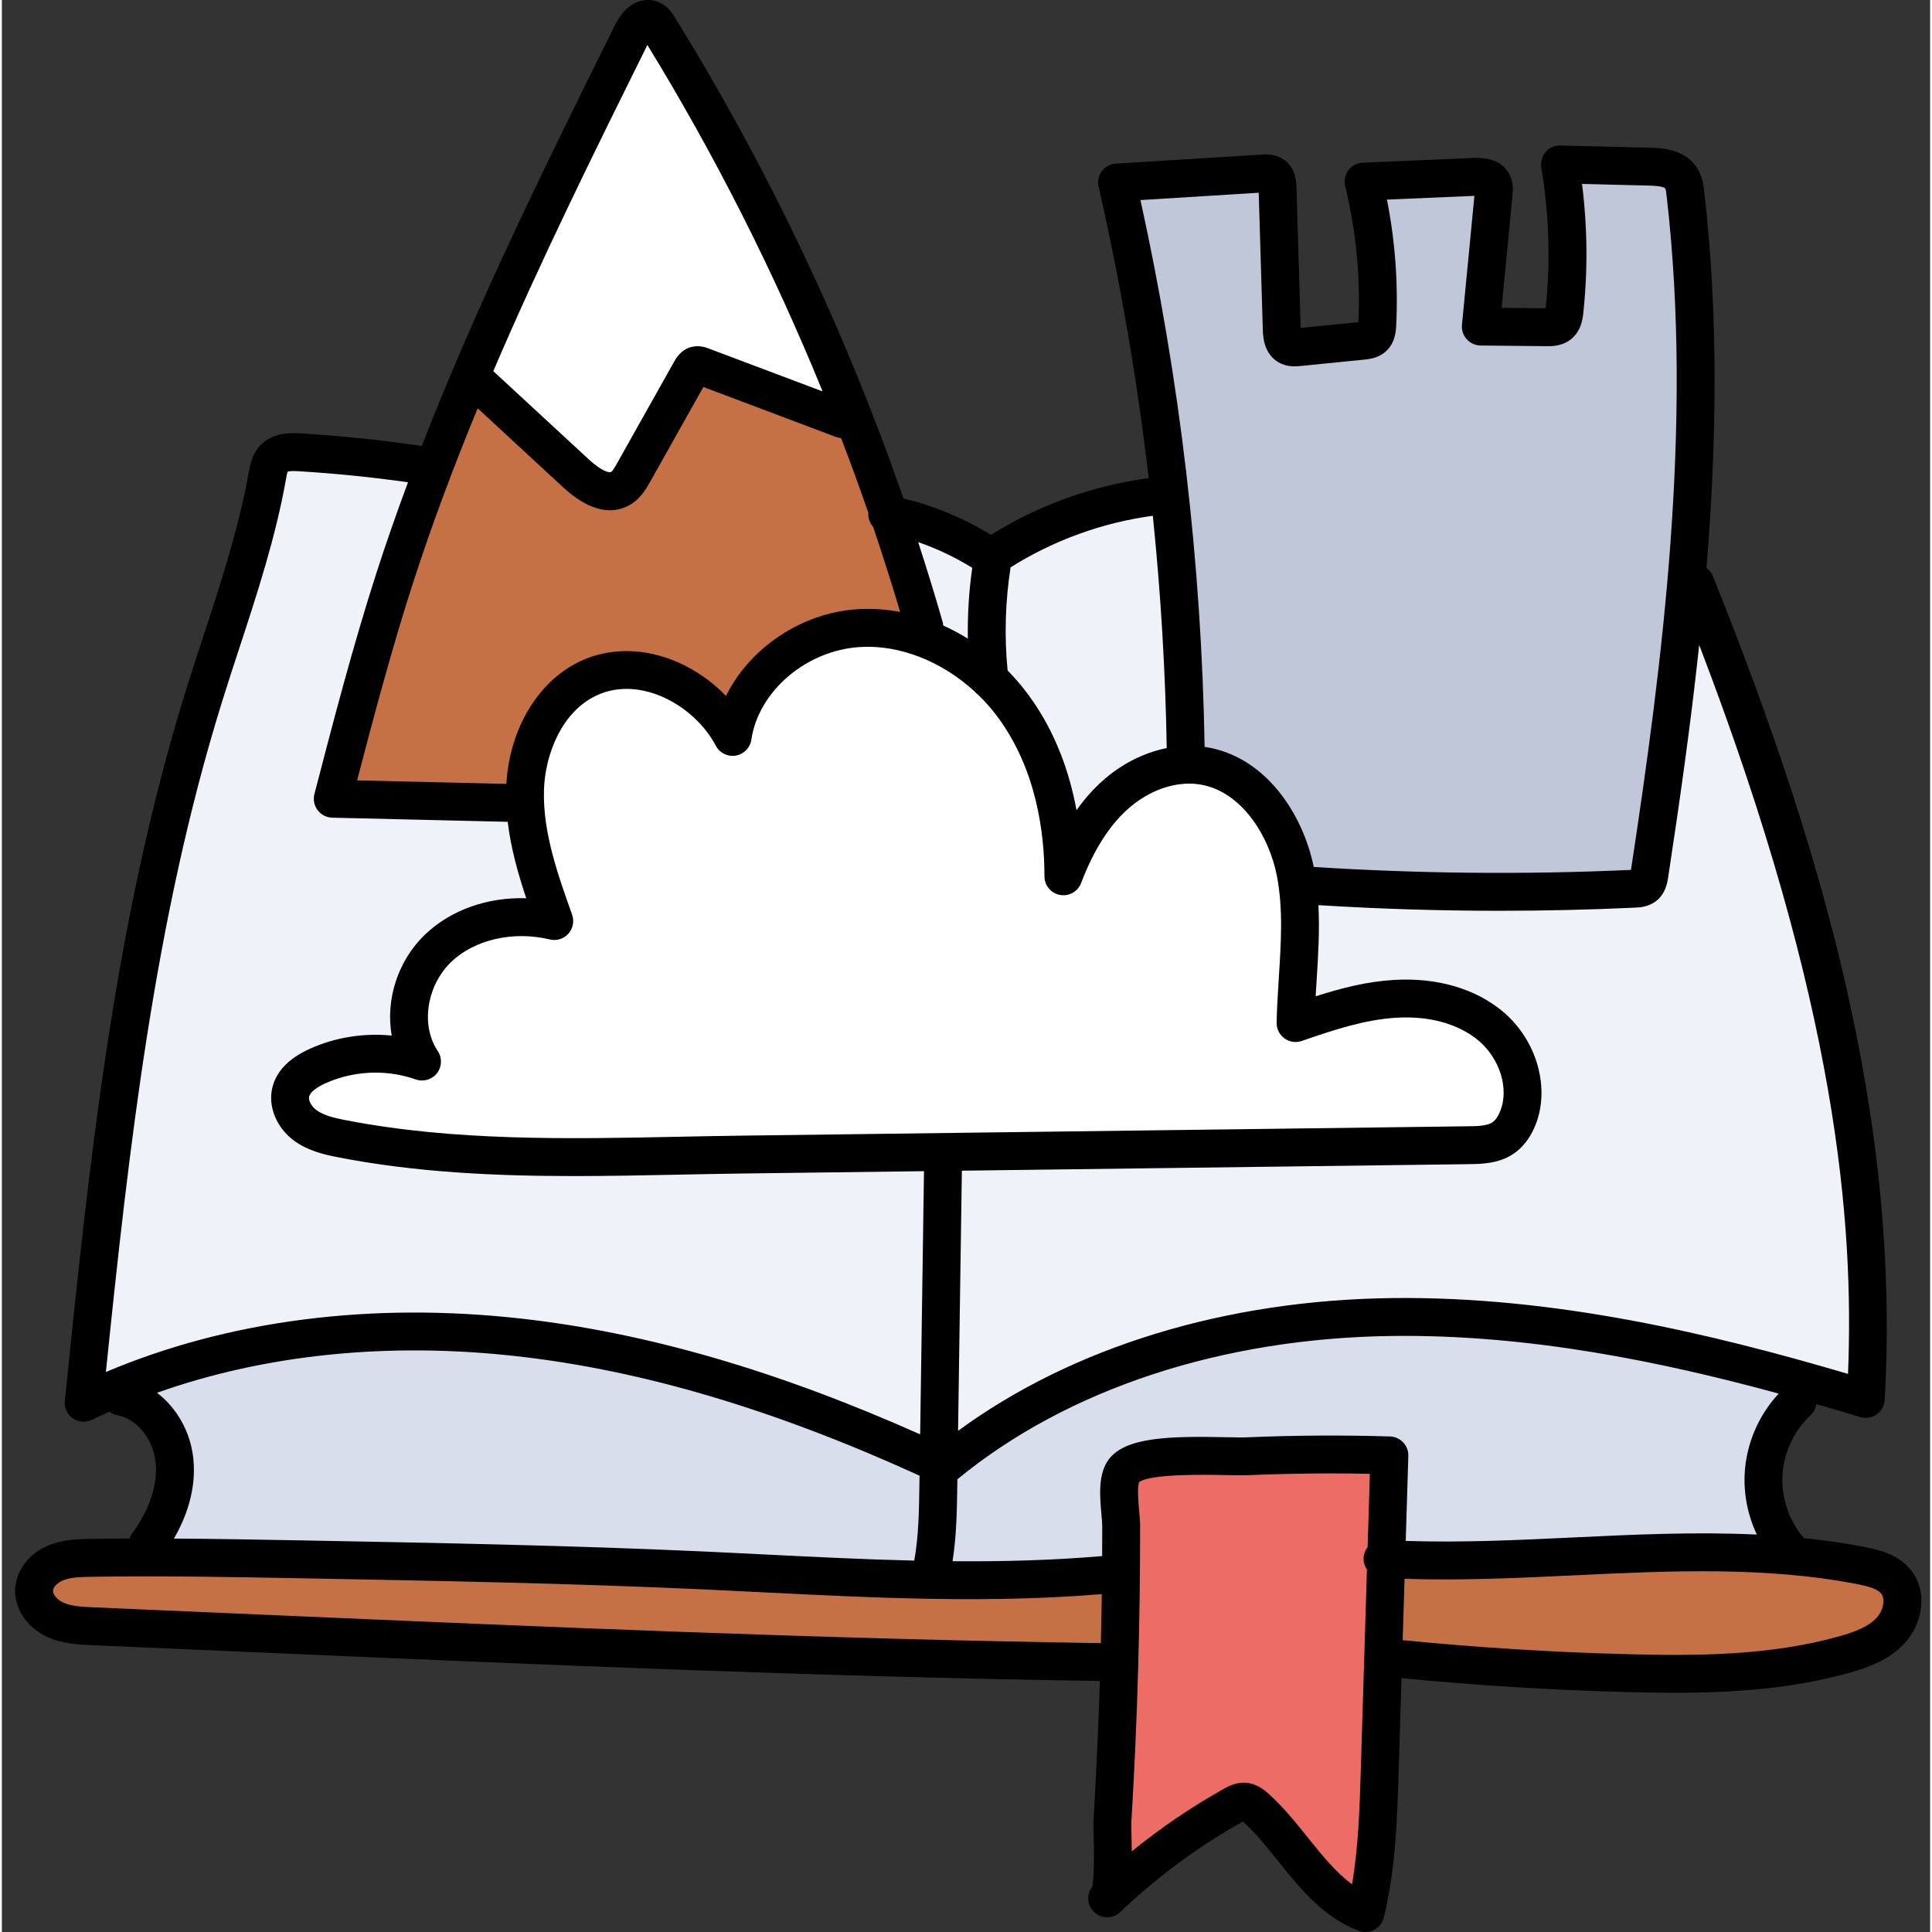 <svg height="511pt" viewBox="-3 0 511 511.999" width="511pt" xmlns="http://www.w3.org/2000/svg"><rect x="-3" y="0" width="511" height="511.999" fill="#333333" stroke="none"/><path d="m158.105 129.156c-2.285 0-5.086-1.516-8.324-4.508l-27.344-25.27 1.113-2.594c12.867-30.051 27.777-60.117 40.934-86.645l3.215-6.48 3.781 6.168c17.945 29.301 33.664 60.383 46.723 92.391l3.457 8.48-38.742-14.586c-.387-.148-.945-.359-1.562-.359-.223 0-.434.027-.637.082-1.047.281-1.609 1.145-2.059 1.926l-15.211 27.09c-.945 1.672-1.715 2.918-2.961 3.668-.695.418-1.516.637-2.383.637zm0 0" fill="#fff"/><path d="m440.453 442.562c-4.535 0-8.836-.094-12.074-.176-20.035-.5-40.402-1.762-60.543-3.746l-3.719-.367.738-24.02 4.008.137c3.316.113 6.844.168 10.484.168 11.41 0 22.926-.543 34.059-1.07l.324-.016c11.074-.531 22.531-1.078 33.973-1.078 16.324 0 29.641 1.117 41.914 3.52 3.133.613 6.637 1.477 8.578 3.961 2.609 3.301 1.328 8.539-1.359 11.488-3.027 3.309-7.461 4.895-11.805 6.117-16.133 4.555-33.168 5.082-44.578 5.082zm0 0" fill="#c67045"/><path d="m247.465 306.289 138.25-1.781c2.973-.035 6.668-.078 9.617-2.055 1.836-1.227 3.293-3.152 4.34-5.723 3.375-8.316.258-19.062-7.418-25.547-5.805-4.898-14.035-7.598-23.168-7.598-.992 0-2.012.031-3.02.098-5.848.367-11.738 1.613-19.691 4.156l-5.535 1.77.324-5.801c.078-1.449.168-2.91.262-4.34.387-5.984.824-12.762.469-19.371l-.242-4.484 4.477.273c16.109.984 32.121 1.484 47.59 1.484 11.977 0 24.062-.281 35.922-.836.957-.047 2.27-.109 3.297-.926 1.262-1 1.52-2.637 1.691-3.719 2.73-17.973 5.84-39.312 8.199-61.395l7.715-1.008c38.531 100.598 41.109 159.332 39.699 194.762l-.203 5.125-4.922-1.449c-31.559-9.285-73.312-19.945-116.418-19.945-1.055 0-2.109.008-3.164.02-43.152.516-83.203 12.738-112.773 34.418l-6.48 4.75zm0 0" fill="#f0f2fa"/><path d="m253.578 417.758c-1.562 0-3.125-.008-4.684-.02l-4.641-.039.723-4.582c1.012-6.434 1.113-12.949 1.211-19.25l.059-3.754 1.43-1.176c29.816-24.523 71.684-38.336 117.883-38.898 1.043-.012 2.086-.02 3.129-.02 29.742 0 61.594 4.902 100.23 15.43l6.379 1.738-4.5 4.844c-4.742 5.102-7.641 11.98-7.953 18.867-.219 4.801.766 9.664 2.852 14.07l2.848 6.023-6.656-.32c-4.484-.215-9.121-.316-14.168-.316-11.379 0-22.871.547-33.984 1.074l-.105.004c-11.109.531-22.594 1.082-34.191 1.082-3.668 0-7.215-.055-10.543-.168l-3.988-.137.812-26.484c.008-.273-.086-.539-.266-.727-.191-.203-.441-.312-.715-.324-5.168-.156-10.438-.238-15.66-.238-7.293 0-14.672.156-21.93.469-.461.02-1.008.027-1.629.027-1.191 0-2.68-.031-4.316-.066-2.727-.055-4.781-.078-6.66-.078-8.77 0-18.129.52-21.016 4.367-1.98 2.648-1.523 7.719-1.156 11.793.129 1.418.227 2.57.227 3.441.008 1.977 0 3.98-.012 5.984l-.023 5.664-3.641.316c-10.867.945-22.43 1.402-35.344 1.402zm0 0" fill="#d8deec"/><path d="m393.887 235.324c-16.469 0-33.121-.531-49.496-1.582l-3.051-.199-.613-2.992c-2.59-12.668-11.434-26.43-25.336-28.625l-3.605-.391-.059-3.527c-.816-48.355-6.504-96.844-16.906-144.129l-1.004-4.562 40.125-2.484 1.223 40.547c.047 1.723.32 4.117 2.172 5.184.621.352 1.336.52 2.238.52.461 0 .906-.047 1.266-.082l16.797-1.68c1.051-.102 2.469-.238 3.52-1.238 1.207-1.148 1.301-2.992 1.355-3.98.523-10.891-.277-21.801-2.391-32.434l-.906-4.578 32.434-1.383-3.742 38.738c-.023.273.074.566.27.785.188.211.445.328.727.328l17.793.184c1.238 0 2.527-.113 3.57-.926 1.516-1.176 1.727-3.238 1.84-4.348 1.176-11.027 1.066-22.203-.328-33.23l-.582-4.613 22.391.555c3.918.098 5.93.676 7.168 2.051l.281.312.211.359c.516.891.703 1.902.887 3.574 7.121 61.473-1.145 124.969-9.453 179.652l-.492 3.246-3.281.148c-11.555.531-23.34.801-35.02.801zm0 0" fill="#bfc7d8"/><path d="m148.82 305.625c-17.039 0-39.438-.555-61.566-4.859-3.215-.629-6.562-1.398-9.176-3.281-2.289-1.668-4.266-4.707-3.559-7.766.594-2.473 2.785-4.562 6.516-6.254 4.641-2.098 9.82-3.207 14.98-3.207 4.109 0 8.141.684 11.98 2.023.121.043.23.062.344.062.316 0 .613-.145.812-.402.262-.344.281-.816.039-1.172-5.699-8.465-3.883-21.082 4.117-28.742 5.273-5.051 13.07-7.949 21.395-7.949 2.84 0 5.68.336 8.438 1 .074.02.152.027.23.027.293 0 .574-.121.77-.34.246-.277.324-.668.195-1.023-3.941-11.078-8.02-22.535-7.68-34.469.293-10.652 5.469-23.648 16.367-28.66 2.965-1.359 6.168-2.047 9.52-2.047 10.684 0 21.867 7.074 27.191 17.203.176.328.527.543.902.543.055 0 .109-.004.168-.016.445-.074.777-.418.844-.855 2.176-14.699 16.469-26.984 32.535-27.965.75-.047 1.523-.07 2.293-.07 10.785 0 22.082 4.699 30.996 12.887l.219.203.188.234c.016.016.078.086.246.207l.227.168.207.199c2.078 2.023 3.977 4.191 5.637 6.438 10.82 14.719 13.09 32.316 13.09 44.488 0 .492.355.918.84 1.004.062.012.125.02.188.02.418 0 .801-.262.945-.648 3.543-9.242 7.879-16.109 13.262-20.996 5.547-5.043 12.508-7.938 19.098-7.938 1.16 0 2.316.09 3.434.266 6.164.965 11.777 4.562 16.234 10.398 3.668 4.812 6.348 10.883 7.539 17.09 1.762 9.156 1.18 18.266.566 27.91l-.047.703c-.223 3.629-.453 7.379-.527 11.062-.008.328.148.645.41.836.188.137.391.203.602.203.113 0 .227-.02.332-.059 9.094-3.156 17.328-5.809 26.023-6.363.98-.062 1.961-.094 2.918-.094 8.641 0 16.398 2.531 21.844 7.129 7.016 5.918 9.891 15.68 6.84 23.207-.883 2.176-2.082 3.789-3.57 4.793-2.48 1.66-5.984 1.691-8.543 1.715l-192.434 2.48c-5.504.078-11.016.188-16.543.293l-.219.004c-9.004.188-18.32.379-27.656.379zm0 0" fill="#fff"/><path d="m352.449 502.582c-4.707-3.434-8.457-8.102-12.43-13.039-3.094-3.859-6.254-7.809-9.965-11.168-.652-.59-1.98-1.805-3.656-1.926 0 0-.238-.02-.289-.02-1.336 0-2.543.68-3.34 1.129-8.355 4.668-16.367 10.109-23.816 16.184l-6.457 5.262-.07-8.332c-.008-1.148-.027-2.379-.059-3.691l-.004-.188c-.047-2.168-.074-3.535-.016-4.359.406-6.82.766-13.789 1.062-20.676.547-12.602.918-25.391 1.098-38.012.094-6.832.141-13.344.129-19.348 0-1.027-.117-2.352-.234-3.629-.48-5.332-.41-7.812.27-9.477l.398-.977.828-.656c1.855-1.465 5.484-2.82 19.34-2.82 2.426 0 4.555.043 5.922.07 1.609.035 3.082.062 4.332.062.652 0 1.238-.008 1.75-.027 7.219-.312 14.594-.473 21.898-.473 3.48 0 7.004.035 10.469.109l4.039.082-.754 24.777-.809 1.035c-.09.113-.203.309-.215.57-.008.09-.02.316.172.598l.75 1.082-1.68 54.586c-.301 10.055-.613 20.453-2.367 30.711l-1.086 6.363zm0 0" fill="#ed6d66"/><path d="m277.852 215.441c-2.031-11.098-6.07-20.824-12.008-28.902-1.598-2.16-3.34-4.195-5.16-6.035l-1-1.012-.137-1.418c-.914-9.457-.641-18.992.816-28.34l.281-1.801 1.543-.973c11.824-7.426 25.406-12.352 39.277-14.246l4.098-.559.422 4.117c2.113 20.59 3.363 41.422 3.711 61.91l.059 3.332-3.27.656c-5.555 1.113-10.859 3.855-15.336 7.93-2.207 1.996-4.203 4.262-6.102 6.938l-5.488 7.719zm0 0" fill="#f0f2fa"/><path d="m288.188 439.449c-73.895-1.105-148.586-4.348-220.812-7.484l-46.27-2.008c-3.188-.145-6.734-.305-9.688-1.703-2.59-1.242-5.086-3.891-4.871-7.031.23-3.043 2.887-5.18 5.094-6.09 2.793-1.164 6.023-1.219 8.875-1.262 4.82-.078 9.738-.117 15.078-.117 13.809 0 27.824.266 40.188.496 35.336.648 71.871 1.32 108.16 2.992 5.027.242 10.051.492 15.07.742 17.773.891 36.148 1.809 54.488 1.809 12.648 0 23.984-.434 34.652-1.328l4.441-.375-.109 4.457c-.008.367-.008.746-.008 1.113-.059 3.992-.141 7.93-.23 11.879l-.09 3.969zm0 0" fill="#c67045"/><path d="m250.875 172.637c-1.949-1.211-3.984-2.293-6.047-3.219l-2.215-.996-.141-2.426c-.004-.055-.016-.117-.031-.184-2.023-6.988-4.18-14.027-6.418-20.906l-2.488-7.648 7.602 2.629c5.281 1.828 10.371 4.246 15.125 7.191l2.223 1.375-.367 2.586c-.855 6.047-1.238 12.145-1.133 18.129l.129 7.34zm0 0" fill="#f0f2fa"/><path d="m238.719 383.773c-37.551-16.754-71.77-26.688-104.605-30.371-9.309-1.039-18.645-1.57-27.746-1.57-29.016 0-56.02 5.195-80.254 15.441l-6.227 2.633.691-6.727c6.609-64.328 13.492-122.117 30.797-177.926 1.508-4.863 3.109-9.762 4.75-14.77l.039-.117c4.668-14.238 9.492-28.957 12.164-43.969.328-1.879.543-2.566.801-3.117l.695-1.477 1.531-.566c.754-.281 1.652-.402 2.914-.402.422 0 .934.012 1.555.051 9.504.559 19.383 1.551 29.359 2.949l4.926.691-1.734 4.664c-3.059 8.234-5.871 16.305-8.352 23.988-6.191 19.23-11.344 39.059-16.324 58.234-.082.312-.023.621.156.859.207.273.496.418.812.426l49.938 1.172.414 3.441c.867 7.27 2.984 14.219 4.73 19.461l1.816 5.449-5.738-.188c-.41-.012-.816-.02-1.223-.02-8.77 0-17.043 3.113-22.699 8.539-6.215 5.953-9.148 14.836-7.66 23.184l.926 5.215-5.27-.535c-1.285-.129-2.598-.195-3.895-.195-5.461 0-10.934 1.172-15.82 3.391-4.34 1.969-6.91 4.531-7.641 7.609-.809 3.406.973 7.477 4.328 9.902 2.969 2.148 6.711 3.008 9.984 3.648 22.328 4.34 44.805 4.895 61.895 4.895 9.422 0 18.746-.191 27.758-.379l2.855-.055c4.641-.094 9.277-.188 13.898-.246l52.148-.672-1.156 79.93zm0 0" fill="#f0f2fa"/><path d="m238.695 417.578c-13.684-.32-27.438-1.02-39.57-1.633l-.352-.02c-4.914-.242-9.824-.484-14.73-.711-35.648-1.656-71.91-2.332-106.973-2.98l-2.387-.047c-10.484-.191-21.328-.391-32.109-.449l-6.879-.035 3.434-5.961c3.68-6.379 5.238-12.672 4.637-18.695-.578-5.836-3.598-11.352-8.082-14.766l-5.883-4.477 6.969-2.477c21.41-7.598 44.824-11.453 69.594-11.453 9.027 0 18.289.523 27.527 1.559 33.73 3.781 69.043 14.242 107.957 31.984l2.379 1.086-.082 5.344c-.102 6.773-.207 13.719-1.422 20.441l-.609 3.367zm0 0" fill="#d8deec"/><path d="m85.992 210.688 1.273-4.887c4.395-16.852 9.148-34.742 14.703-52.008 4.836-15.012 10.535-30.422 17.422-47.121l2.191-5.312 26.82 24.793c3.586 3.312 6.961 5.066 9.754 5.066 1.219 0 2.324-.312 3.379-.957 1.848-1.113 2.945-3.082 3.746-4.52l15.82-28.137 38.406 14.469c-.004 0-.004 0-.004 0 .004 0 .078.023.266.043l2.48.223.895 2.328c2.465 6.441 4.906 13.141 7.254 19.914l.266.773-.059.82c-.02.281.066.539.238.73l.547.613.266.773c2.488 7.332 4.922 14.98 7.234 22.734l1.875 6.285-6.445-1.211c-2.613-.492-5.258-.738-7.863-.738-.805 0-1.617.023-2.414.07-13.137.812-25.828 9.156-31.57 20.762l-2.523 5.098-3.945-4.098c-3.277-3.406-7.238-6.18-11.457-8.02-4.004-1.75-8.055-2.637-12.043-2.637-3.648 0-7.121.75-10.324 2.223-9.863 4.531-16.727 15.992-17.492 29.207l-.223 3.859zm0 0" fill="#c67045"/><path d="m502.938 416.125c-3.078-3.906-7.664-5.258-12.156-6.137-5.391-1.055-10.812-1.82-16.246-2.379-3.871-4.52-5.934-10.48-5.66-16.43.277-6.102 2.996-11.988 7.457-16.16.859-.801 1.352-1.832 1.516-2.91 3.953 1.137 7.844 2.285 11.656 3.43 1.473.445 3.066.188 4.324-.695s2.047-2.293 2.133-3.828c2-35.391-1.488-71.859-10.664-111.492-7.449-32.164-18.527-66.121-34.871-106.859-.359-.902-.961-1.629-1.691-2.164 2.664-32.68 3.254-66.473-.598-99.742-.191-1.617-.473-4.062-1.93-6.309-3.293-5.078-9.727-5.238-12.473-5.305l-23.703-.586c-1.516-.047-2.934.598-3.914 1.73-.984 1.133-1.406 2.645-1.16 4.121 2.078 12.32 2.469 24.863 1.164 37.285l-11.672-.117 2.875-29.754c.121-1.266.348-3.625-.973-5.914-1.664-2.883-4.781-4.246-9.289-4.051l-29.418 1.262c-1.504.066-2.898.797-3.801 2s-1.219 2.746-.859 4.207c2.883 11.793 4.062 23.914 3.512 36.039l-15.305 1.531-1.121-37.328c-.043-1.375-.141-4.594-2.77-6.828-2.387-2.027-5.305-1.844-6.551-1.766l-38.523 2.387c-1.469.094-2.824.824-3.707 2.004-.883 1.18-1.203 2.691-.875 4.125 5.816 25.445 10.242 51.246 13.27 77.211-14.789 1.973-29.133 7.117-41.789 15.043-7.219-4.422-15.008-7.668-23.207-9.672-15.441-44.531-35.73-87.266-60.535-127.422-.688-1.113-1.969-3.188-4.527-4.172-3.223-1.238-8.133-.383-11.355 6.121-17.91 36.113-36.277 73.188-51.219 111.586-10.625-1.562-21.402-2.695-32.105-3.328-2.309-.133-7.113-.418-10.512 2.988-2.367 2.367-2.918 5.453-3.277 7.492-2.613 14.637-7.383 29.191-11.996 43.266-1.594 4.859-3.242 9.883-4.785 14.863-18.953 61.137-25.547 125.516-31.926 187.773-.188 1.809.621 3.578 2.109 4.621 1.488 1.043 3.426 1.203 5.062.414 1.527-.738 3.078-1.445 4.633-2.141.598.438 1.293.766 2.07.902 5.191.918 9.578 6.336 10.199 12.602.578 5.785-1.645 12.457-6.262 18.785-.297.406-.5.852-.656 1.301-3.461.016-6.922.043-10.367.102-3.234.051-7.262.117-11.145 1.723-4.988 2.062-8.441 6.461-8.793 11.203-.387 5.203 2.941 10.406 8.289 12.949 4.074 1.938 8.484 2.129 12.023 2.281l46.266 2.012c72.352 3.141 147.133 6.387 220.863 7.484-.168 5.352-.359 10.695-.594 16.008-.301 6.863-.656 13.801-1.066 20.617-.066 1.121-.031 2.84.02 5.012.074 3.254.238 10.727-.434 12.953-1.445 1.93-1.332 4.68.391 6.48 1.918 2.004 5.094 2.074 7.098.16 9.715-9.289 20.59-17.32 32.32-23.879.039-.02.098-.055.168-.09.039.035.086.074.133.117 3.305 2.988 6.203 6.598 9.273 10.422 5.852 7.285 11.902 14.82 21.293 18.391.578.219 1.18.328 1.785.328.805 0 1.605-.195 2.336-.578 1.273-.672 2.199-1.855 2.539-3.254 3.129-12.836 3.535-25.973 3.922-38.676l.762-24.77c19.996 1.953 40.258 3.203 60.309 3.703 3.957.098 8.047.176 12.242.176 14.777 0 30.781-.957 46.203-5.309 4.957-1.395 10.566-3.422 14.617-7.855 4.387-4.805 6.457-13.207 1.648-19.312zm-40.855-9.449c-16.305-.773-32.645 0-48.645.762-14.609.699-29.656 1.41-44.406.914l.691-22.504c.039-1.332-.449-2.625-1.363-3.594-.91-.973-2.172-1.539-3.504-1.578-12.566-.387-25.312-.309-37.883.23-1.246.055-3.305.012-5.691-.035-14.82-.297-26.508-.051-30.949 5.883-2.902 3.879-2.371 9.801-1.941 14.559.105 1.215.211 2.359.211 3.082.004 2.648-.008 5.312-.023 7.977-13.113 1.137-26.379 1.473-39.645 1.367 1.047-6.66 1.16-13.324 1.254-19.809l.027-1.902c29.137-23.953 70.09-37.445 115.395-37.988 35.895-.426 70.953 6.738 102.262 15.273-5.395 5.797-8.66 13.477-9.023 21.406-.254 5.5.895 11.008 3.234 15.957zm-349.582-128.16c-4.555-6.754-2.949-17.344 3.582-23.602 6.199-5.941 16.457-8.273 26.129-5.949 1.789.434 3.676-.152 4.906-1.523 1.23-1.367 1.613-3.305.996-5.039-3.824-10.734-7.777-21.832-7.457-33.02.266-9.422 4.715-20.848 14.047-25.133 11.602-5.336 25.914 2.773 31.496 13.383 1.012 1.922 3.145 2.977 5.285 2.609 2.141-.363 3.805-2.062 4.125-4.211 1.914-12.898 14.574-23.691 28.82-24.566 10.508-.652 21.699 3.836 30.344 11.773.285.359.629.664 1 .934 1.875 1.824 3.629 3.809 5.203 5.953 10.176 13.828 12.312 30.531 12.312 42.105 0 2.422 1.73 4.496 4.109 4.938 2.383.441 4.734-.883 5.602-3.141 3.305-8.633 7.297-15 12.207-19.457 5.699-5.18 12.887-7.68 19.223-6.688 11.188 1.758 18.453 13.824 20.469 24.293 1.66 8.637 1.098 17.512.504 26.906-.246 3.898-.504 7.93-.586 11.934-.031 1.645.742 3.199 2.07 4.164 1.324.965 3.043 1.219 4.598.684 8.816-3.062 16.781-5.637 24.957-6.152 8.828-.551 16.617 1.613 21.926 6.094 5.637 4.762 8.094 12.781 5.707 18.656-.57 1.41-1.297 2.441-2.102 2.98-1.449.969-4.156 1.004-6.336 1.031l-192.449 2.48c-5.586.07-11.184.184-16.793.297-29.25.598-59.5 1.211-88.375-4.41-2.766-.539-5.633-1.184-7.598-2.605-1.367-.988-2.246-2.578-2-3.617.266-1.117 1.82-2.395 4.262-3.504 4.184-1.898 8.758-2.859 13.336-2.859 3.617 0 7.23.602 10.656 1.805 2.043.719 4.316.047 5.641-1.668 1.32-1.711 1.395-4.078.184-5.875zm-21.363-71.707c4.477-17.18 9.16-34.762 14.641-51.785 5.09-15.809 10.953-31.41 17.312-46.82l22.594 20.883c5.008 4.625 9.172 6.137 12.477 6.137 2.207 0 4.031-.676 5.461-1.539 2.719-1.645 4.188-4.262 5.16-5.992l14.121-25.137 35.195 13.262c.43.16.867.238 1.305.281 2.516 6.555 4.918 13.152 7.215 19.793-.102 1.387.371 2.703 1.254 3.691 2.535 7.48 4.926 15.012 7.184 22.586-3.723-.695-7.496-.953-11.242-.723-14.996.922-28.688 10.363-34.926 22.977-3.598-3.742-7.969-6.828-12.742-8.914-8.75-3.82-17.855-3.957-25.637-.383-11.301 5.191-18.965 17.902-19.812 32.613zm395.109 157.285c-35.75-10.523-77.488-20.613-120.758-20.094-44.305.535-84.781 12.973-115.09 35.184l1.008-68.941 134.363-1.73c3.316-.043 7.863-.102 11.789-2.73 2.512-1.68 4.469-4.219 5.82-7.543 4.012-9.883.422-22.543-8.535-30.105-7.297-6.156-17.609-9.152-29.027-8.438-7.098.441-13.75 2.125-20.66 4.34.082-1.449.176-2.891.266-4.316.41-6.504.832-13.156.473-19.844 15.875.98 31.855 1.492 47.828 1.492 12.062 0 24.121-.277 36.109-.836 1.242-.059 3.555-.168 5.602-1.789 2.496-1.977 2.938-4.875 3.148-6.266 2.977-19.562 5.945-40.242 8.223-61.559 36.773 96.004 41.02 153.484 39.441 193.176zm-156.176-313.016 1.094 36.418c.047 1.543.188 6.242 4.184 8.535 2.285 1.312 4.633 1.078 5.895.953l16.793-1.68c1.34-.137 3.836-.387 5.871-2.316 2.383-2.266 2.535-5.371 2.598-6.695.547-11.207-.277-22.414-2.453-33.398l23.18-.992-3.297 34.16c-.137 1.398.32 2.793 1.262 3.836.941 1.047 2.277 1.652 3.684 1.664l17.434.176c1.43.008 4.094.039 6.418-1.77 2.844-2.207 3.207-5.633 3.363-7.094 1.203-11.359 1.086-22.812-.348-34.133l17.738.438c3.578.09 4.211.625 4.301.73.184.305.316 1.453.379 2.004 7.055 60.926-1.152 124.117-9.441 178.617-27.91 1.277-56.176 1.004-84.074-.781-2.891-14.121-12.797-29.297-28.664-31.785-.082-.012-.168-.02-.254-.031-.828-48.656-6.543-97.375-17.004-144.914zm-24.375 147.172c-6.133 1.227-12.172 4.281-17.242 8.887-2.414 2.195-4.633 4.711-6.672 7.582-1.816-9.941-5.539-20.785-12.719-30.547-1.707-2.316-3.562-4.484-5.539-6.488-.883-9.105-.621-18.289.793-27.332 11.41-7.176 24.34-11.855 37.691-13.668 2.102 20.469 3.344 41.023 3.688 61.566zm-51.539-47.77c-.883 6.219-1.277 12.492-1.168 18.762-2.109-1.312-4.293-2.469-6.523-3.469-.023-.352-.078-.703-.18-1.055-2.035-7.055-4.188-14.07-6.461-21.047 5.004 1.723 9.797 4 14.332 6.809zm-86.09-138.562c17.965 29.324 33.477 60.035 46.43 91.812l-30.168-11.367c-.766-.289-2.559-.965-4.672-.391-2.742.746-4.004 2.988-4.477 3.828l-15.152 26.977c-.426.762-1.145 2.039-1.598 2.312-.449.273-2.488-.195-5.93-3.379l-25.27-23.352c12.613-29.465 26.855-58.246 40.836-86.441zm-112.871 174.523c1.52-4.902 3.152-9.891 4.734-14.707 4.723-14.406 9.605-29.301 12.34-44.633.109-.629.312-1.77.473-2.113.273-.102.988-.215 2.84-.105 9.68.57 19.418 1.566 29.043 2.918-2.969 7.992-5.793 16.035-8.402 24.145-6.223 19.332-11.395 39.227-16.398 58.469-.387 1.484-.074 3.062.852 4.289.926 1.223 2.355 1.957 3.891 1.992l46.477 1.094c.84 7.027 2.773 13.832 4.918 20.254-10.207-.332-19.992 3.078-26.824 9.625-7.34 7.031-10.488 17.453-8.828 26.773-7.395-.746-14.98.449-21.773 3.531-5.523 2.508-8.848 5.98-9.879 10.324-1.191 5.012 1.172 10.668 5.883 14.074 3.621 2.617 7.867 3.605 11.566 4.324 20.676 4.027 41.766 4.973 62.652 4.973 9.34 0 18.641-.191 27.844-.379 5.582-.113 11.156-.227 16.715-.297l48.047-.621-1.016 69.75c-37.898-16.906-72.594-26.973-105.785-30.688-39.742-4.449-77.566.445-110.004 14.156 6.074-59.059 12.852-119.781 30.637-177.148zm78.25 172.969c33.285 3.727 68.254 14.105 106.742 31.656l-.043 2.719c-.094 6.59-.195 13.371-1.355 19.793-13.246-.312-26.453-.973-39.469-1.625-5.035-.254-10.066-.504-15.098-.738-36.125-1.672-72.832-2.348-108.332-3.004-10.938-.203-22.102-.406-33.293-.473 3.246-5.633 5.957-12.965 5.148-21.09-.715-7.172-4.41-13.566-9.641-17.547 28.625-10.156 61.199-13.516 95.34-9.691zm-65.902 68.555-46.262-2.008c-2.906-.125-5.914-.258-8.152-1.32-1.5-.715-2.66-2.121-2.586-3.133.07-.934 1.195-2.086 2.621-2.676 2.117-.875 4.957-.922 7.465-.961 18.332-.297 37.012.047 55.074.379 35.434.656 72.07 1.332 108.055 2.996 5.02.234 10.039.484 15.062.738 29.375 1.469 59.73 2.98 89.664.469-.004.402-.008.809-.012 1.211-.055 3.914-.137 7.848-.227 11.785-73.625-1.094-148.379-4.34-220.703-7.48zm289.578 41.219c-.309 9.996-.621 20.27-2.316 30.164-4.289-3.133-7.918-7.648-11.695-12.352-3.184-3.965-6.473-8.059-10.367-11.582-.906-.82-3.027-2.738-6.051-2.961-.199-.012-.395-.02-.586-.02-2.371 0-4.254 1.051-5.297 1.637-8.594 4.801-16.758 10.352-24.379 16.566-.012-1.172-.031-2.414-.062-3.742-.039-1.789-.078-3.477-.035-4.188.41-6.871.773-13.859 1.078-20.777.551-12.641.922-25.469 1.102-38.125.09-6.434.133-12.965.129-19.418 0-1.168-.125-2.531-.254-3.973-.168-1.895-.562-6.262-.012-7.617 2.902-2.281 17.781-1.984 22.707-1.887 2.555.051 4.758.094 6.32.027 10.656-.453 21.441-.574 32.129-.355l-.598 19.434c-.609.777-.996 1.738-1.059 2.801-.066 1.148.277 2.219.879 3.102zm136.754-40.516c-2.344 2.562-6.156 3.898-9.93 4.965-18.449 5.203-38.305 5.184-55.469 4.758-20.035-.496-40.277-1.758-60.254-3.727l.5-16.273c15.137.508 30.383-.219 45.191-.922 24.828-1.184 50.504-2.406 74.938 2.371 2.598.508 5.145 1.16 6.199 2.5 1.117 1.414.555 4.434-1.176 6.328zm0 0"/></svg>